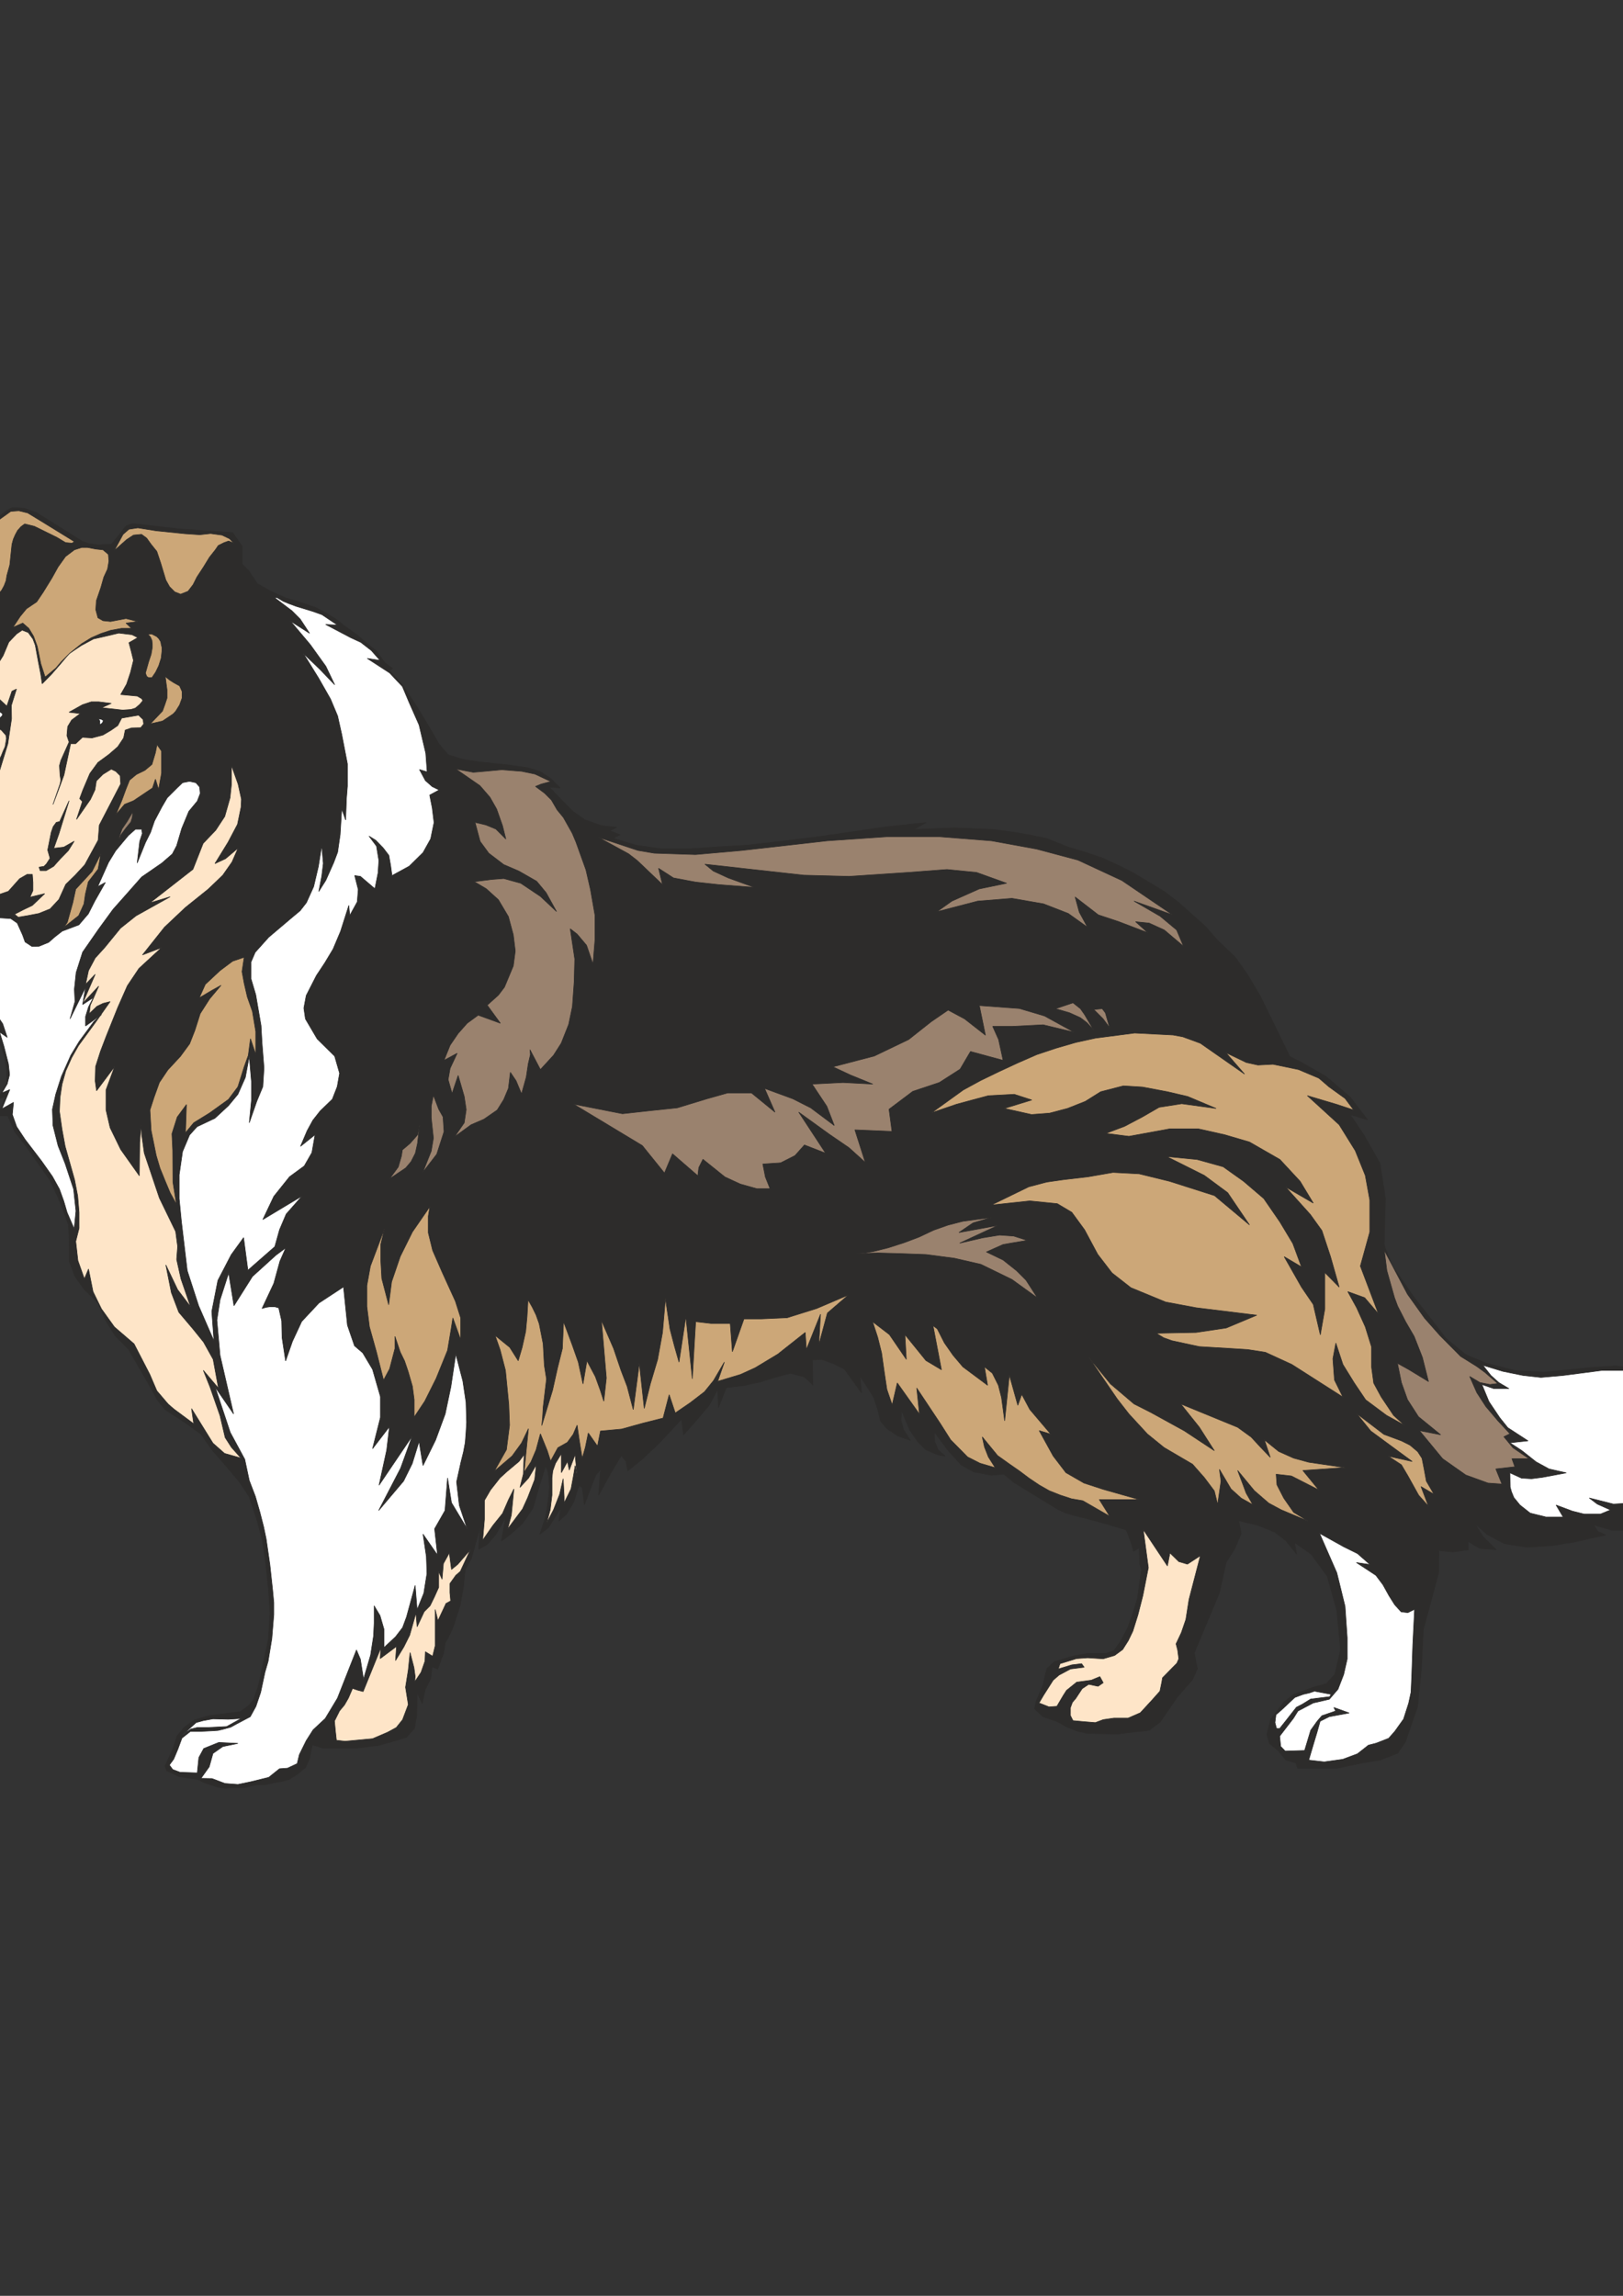 <?xml version="1.0" encoding="utf-8"?>
<!-- Created by UniConvertor 2.0rc4 (https://sk1project.net/) -->
<svg xmlns="http://www.w3.org/2000/svg" height="841.89pt" viewBox="0 0 595.276 841.89" width="595.276pt" version="1.1" xmlns:xlink="http://www.w3.org/1999/xlink" id="1c364d70-f60d-11ea-94d3-dcc15c148e23">

<rect x="0" y="0" width="595.276" height="841.89" fill="#333333" stroke="none"/>

<g>
	<g>
		<path style="stroke-linejoin:bevel;stroke:#2d2c2b;stroke-width:0.216;stroke-miterlimit:10.433;fill:#2d2c2b;" d="M 510.254,563.073 L 524.942,568.257 532.79,569.121 538.55,568.329 538.406,565.233 542.726,567.825 548.774,568.257 543.95,563.505 540.998,558.753 545.318,562.641 551.798,566.097 560.15,567.393 569.726,566.745 577.934,565.377 583.766,564.009 588.95,562.929 585.998,561.561 584.486,559.185 591.326,561.201 598.166,561.201 604.358,559.545 607.742,555.729 609.47,559.185 612.566,551.985 613.934,555.729 617.39,550.617 619.19,544.641 619.91,538.233 618.902,530.529 622.286,532.185 622.286,527.145 620.27,518.361 617.246,513.969 612.494,510.657 615.59,510.297 611.558,507.273 606.95,503.673 600.038,501.873 592.622,500.865 583.19,501.513 566.27,503.169 555.47,502.521 545.03,499.857 537.614,496.761 530.27,490.713 526.166,485.313 518.75,475.881 510.686,464.145 505.574,451.689 510.254,563.073 Z" />
		<path style="stroke-linejoin:bevel;stroke:#2d2c2b;stroke-width:0.216;stroke-miterlimit:10.433;fill:#2d2c2b;" d="M 238.886,475.089 L 245.798,400.209 233.414,342.033 223.19,304.953 226.214,303.369 220.67,302.793 214.55,300.633 210.302,297.681 206.342,293.721 201.446,288.609 205.478,288.969 201.95,285.441 197.99,282.849 193.31,281.481 186.686,280.545 175.31,279.321 169.766,278.457 164.438,276.801 162.566,274.713 160.91,272.625 157.742,267.153 152.99,259.233 147.59,251.097 145.358,248.577 142.838,245.841 143.99,245.121 141.254,243.105 139.886,241.305 138.014,238.569 136.43,237.417 134.198,235.545 130.67,232.593 126.206,229.425 123.686,227.337 119.294,224.601 115.622,222.729 109.07,220.497 104.966,219.345 98.774,216.537 94.382,214.017 91.358,209.481 88.838,206.817 88.838,200.337 85.31,195.297 70.982,194.289 66.086,194.001 49.958,192.129 48.086,192.129 46.214,192.849 43.622,196.233 40.886,199.545 35.99,199.833 32.462,199.329 30.158,198.465 13.454,188.025 8.846,186.369 6.47,186.153 4.382,186.153 2.366,187.305 -1.162,189.969 -6.346,194.073 -14.41,197.529 -17.65,199.185 -18.802,200.769 -18.802,203.001 -14.41,213.729 -11.818,217.689 -11.314,220.209 -11.53,221.145 -13.402,223.809 -15.058,225.105 -12.322,225.897 -18.874,229.569 -12.826,228.201 -16.786,232.449 -19.378,236.841 -20.962,240.585 -26.722,245.049 -20.89,244.473 -22.33,247.209 -23.554,250.665 -23.626,254.769 -22.834,259.809 -21.682,263.985 -20.242,269.601 -17.29,267.297 -21.25,274.209 -17.938,273.561 -21.25,277.809 -22.33,282.201 -21.754,287.241 -26.146,296.529 -27.01,300.273 -27.01,305.169 -25.57,308.553 -23.842,312.009 -25.498,318.489 -26.146,322.017 -23.05,318.993 -26.506,327.849 -23.554,326.409 -25.426,336.345 -25.426,340.089 -24.274,344.985 -22.186,350.385 -16.066,358.305 -13.978,365.073 -12.106,369.969 -9.514,373.929 -6.706,376.089 -2.962,379.113 0.35,383.577 1.718,387.753 2.438,392.433 2.438,397.113 -0.874,403.089 1.934,402.153 -0.874,409.209 2.87,409.209 5.39,415.041 9.422,420.153 13.886,426.489 18.35,432.825 21.374,439.305 23.678,445.209 25.118,449.169 25.262,452.409 25.406,457.593 25.406,462.489 27.494,468.105 31.022,473.001 33.83,475.665 35.99,477.969 38.726,484.233 42.254,489.849 47.15,494.817 55.214,508.785 57.662,513.321 60.47,516.849 68.39,522.033 73.79,525.993 77.678,531.609 82.574,537.225 87.83,543.489 91.358,548.817 94.166,557.169 96.254,564.945 97.334,572.289 98.342,581.649 99.062,591.513 98.342,601.665 95.894,612.897 94.814,618.009 92.942,623.409 91.214,625.425 88.19,627.657 76.454,629.169 71.198,630.753 67.598,633.417 64.934,636.585 63.566,640.977 60.542,647.601 61.118,649.329 65.87,651.561 72.638,652.569 74.87,653.721 79.982,655.377 82.574,655.809 85.094,655.593 89.63,655.593 92.15,654.873 94.742,654.441 97.55,654.441 100.646,653.721 103.238,653.289 105.974,652.569 108.998,650.697 112.166,648.033 113.534,644.865 114.542,639.825 118.358,641.049 121.526,641.049 130.958,641.049 139.022,640.041 149.102,637.089 151.982,633.849 152.846,629.313 152.99,620.745 154.862,624.777 155.942,619.593 158.03,615.489 158.462,611.241 160.55,612.105 162.71,606.201 163.286,602.529 164.654,600.009 166.022,597.129 166.958,594.393 168.83,588.417 169.982,581.865 170.63,575.601 172.934,571.425 176.102,559.977 175.526,568.185 178.766,566.313 181.718,562.929 185.462,556.449 183.878,565.161 187.334,562.569 191.654,558.681 195.47,553.065 197.63,545.505 200.15,537.585 200.87,539.457 201.23,541.329 201.518,545.289 201.23,548.745 200.654,553.065 199.934,556.809 197.99,562.641 201.158,560.193 205.694,552.993 204.974,557.745 207.782,555.297 210.446,550.761 211.814,546.369 238.886,475.089 Z" />
		<path style="stroke-linejoin:bevel;stroke:#2d2c2b;stroke-width:0.216;stroke-miterlimit:10.433;fill:#2d2c2b;" d="M 500.39,416.409 L 495.278,408.777 501.614,410.649 495.278,402.369 486.35,394.737 477.422,389.625 473.102,387.465 462.158,365.073 457.55,357.369 453.014,350.961 446.75,344.985 442.07,339.657 432.134,330.801 427.022,326.913 415.934,320.217 410.39,317.409 404.27,314.601 398.078,312.513 391.814,310.641 383.678,307.401 374.102,305.529 364.526,304.161 349.91,303.585 335.15,304.161 339.686,301.641 324.782,303.225 300.734,306.753 284.822,308.697 273.95,309.921 263.15,310.569 253.574,311.217 242.126,311.217 233.198,309.921 224.918,307.401 227.438,306.105 216.35,301.857 232.334,405.681 229.094,464.073 219.158,502.593 211.238,544.785 212.39,544.785 213.542,545.505 214.334,551.841 218.438,541.041 220.31,538.809 219.518,548.385 224.342,539.673 227.87,533.769 229.598,535.929 230.246,539.385 235.43,535.209 241.694,529.305 249.974,520.449 250.694,526.209 255.59,520.665 260.054,515.409 263.222,509.577 263.51,516.129 266.39,508.857 272.582,508.137 278.846,506.769 284.75,504.969 289.862,503.601 294.902,504.897 296.558,506.337 298.142,507.921 297.926,498.633 301.526,498.561 305.702,500.073 309.734,502.089 315.998,510.801 315.422,504.609 318.95,510.009 320.462,512.529 321.902,516.777 322.91,521.025 325.142,523.761 329.174,526.497 333.926,528.225 331.406,524.265 330.47,520.809 330.686,517.281 333.71,524.481 336.662,528.729 339.542,531.609 343.862,533.481 346.67,533.985 344.15,531.753 342.854,528.729 342.638,525.057 345.374,528.729 347.606,531.753 352.574,537.225 357.11,539.745 363.59,540.969 368.198,540.609 371.87,543.633 388.07,553.569 390.59,554.721 393.902,555.729 400.166,557.313 406.862,559.185 413.126,561.057 414.998,566.169 415.718,568.905 417.806,567.609 418.022,573.513 418.67,575.745 418.022,579.849 417.23,585.969 415.574,591.369 413.63,596.841 410.822,602.169 408.59,605.265 405.566,606.345 398.87,606.345 393.83,607.209 386.702,609.369 383.966,611.889 383.246,614.769 382.598,617.721 380.006,623.913 379.43,626.649 382.454,629.457 387.926,631.401 391.31,633.345 395.486,634.929 398.726,635.649 409.814,635.865 421.55,634.497 425.582,631.401 431.63,622.545 437.462,615.849 439.19,611.889 438.614,609.153 438.038,606.129 447.254,584.097 449.702,573.009 452.87,567.969 455.246,562.353 454.31,557.673 461.582,559.401 467.558,561.849 471.734,565.089 475.55,569.913 474.83,565.665 480.878,569.913 486.782,577.977 490.31,590.577 491.678,604.905 489.59,613.977 486.422,617.433 482.102,618.585 474.47,621.321 470.942,624.129 466.046,630.465 464.678,636.009 465.614,639.393 468.854,641.985 471.59,645.441 475.262,646.449 475.91,648.465 484.19,648.465 490.238,648.465 499.886,646.449 506.366,645.369 512.63,642.921 515.438,638.817 519.902,625.929 521.342,611.889 522.062,597.489 524.51,588.489 527.678,576.609 528.11,511.089 512.774,476.169 507.662,456.153 508.166,439.665 506.15,426.633 500.39,416.409 Z" />
		<path style="stroke-linejoin:bevel;stroke:#2d2c2b;stroke-width:0.216;stroke-miterlimit:10.433;fill:#ffffff;" d="M 497.87,569.697 L 492.902,567.249 483.974,562.281 490.31,576.753 491.75,582.585 493.334,589.065 494.126,600.585 494.126,608.361 492.83,614.049 490.742,619.449 487.574,623.121 481.67,624.489 476.054,627.441 474.398,630.105 469.358,636.657 469.718,640.401 471.374,642.129 478.502,641.913 480.734,634.497 483.11,631.185 484.838,629.169 489.878,627.441 489.23,626.145 494.846,628.161 487.502,629.529 484.19,631.185 483.038,635.289 481.67,639.825 480.014,645.441 485.702,646.089 487.79,645.801 492.47,645.153 497.87,643.137 501.902,639.969 504.71,639.249 509.318,637.449 511.55,634.929 514.79,630.393 516.662,624.561 517.526,620.529 517.814,613.833 518.174,603.177 518.822,590.145 516.374,591.369 513.926,591.081 511.55,588.489 509.462,585.177 507.23,581.145 504.638,577.689 497.51,573.009 502.478,573.729 497.87,569.697 497.87,569.697 Z" />
		<path style="stroke-linejoin:bevel;stroke:#2d2c2b;stroke-width:0.216;stroke-miterlimit:10.433;fill:#fee5c8;" d="M 65.15,457.089 L 64.43,451.617 58.454,439.305 52.91,422.817 51.974,416.121 51.758,412.449 51.254,418.929 51.11,431.169 44.27,421.521 40.382,413.529 38.87,406.977 38.87,399.705 42.038,391.137 35.414,399.993 34.91,396.393 35.054,391.137 36.854,385.521 38.942,380.049 43.19,369.465 46.718,361.473 50.966,355.137 59.246,347.505 52.262,350.169 60.326,340.017 67.958,332.817 76.382,326.049 81.71,320.937 85.094,316.113 87.326,311.001 82.718,314.889 78.83,316.689 83.654,308.841 87.11,302.289 88.406,296.025 88.55,293.073 87.326,287.529 84.878,280.689 84.878,287.745 84.374,292.569 82.43,299.409 79.118,304.449 74.51,309.273 70.766,318.777 54.998,331.089 62.414,328.857 49.886,335.841 44.198,340.377 38.438,347.433 34.91,351.321 32.462,355.929 31.382,360.969 34.91,357.297 30.302,367.953 36.206,361.617 34.478,365.577 33.11,368.601 32.75,371.697 35.558,369.033 37.79,367.953 40.382,367.305 35.054,374.865 28.79,383.433 26.27,387.897 24.11,392.721 22.742,397.617 22.022,402.441 21.806,407.553 22.742,414.105 23.894,420.369 27.35,432.609 28.502,438.585 29.006,444.633 29.006,450.393 27.782,455.217 28.574,462.273 30.95,468.969 32.462,465.369 34.118,473.649 37.214,479.985 41.966,486.609 49.166,492.801 54.926,503.961 57.518,510.009 61.694,514.905 63.782,516.705 71.054,522.105 70.262,516.561 78.11,529.233 82.358,532.977 88.406,534.705 84.878,530.745 82.574,527.145 80.702,519.153 77.03,508.641 74.582,502.521 80.126,509.073 78.182,498.489 74.654,492.153 70.766,487.329 65.582,481.209 62.846,474.009 60.83,463.857 65.15,472.929 69.902,479.193 66.374,468.969 64.79,461.841 65.15,457.089 Z" />
		<path style="stroke-linejoin:bevel;stroke:#2d2c2b;stroke-width:0.216;stroke-miterlimit:10.433;fill:#fee5c8;" d="M 404.63,630.609 L 408.59,630.033 413.774,630.033 418.238,628.089 422.486,623.481 425.438,620.169 426.158,616.641 426.374,615.273 430.262,611.313 431.63,609.945 432.35,608.289 431.918,605.049 431.342,602.817 433.286,598.713 434.942,593.889 436.094,586.545 440.27,570.489 435.518,573.585 432.35,572.649 429.11,569.481 428.174,574.233 419.318,560.913 421.19,574.881 419.174,585.105 417.374,592.161 415.502,598.137 413.846,601.593 411.758,604.905 408.806,607.065 404.63,608.289 398.942,607.929 394.838,608.217 388.79,610.089 388.142,612.033 393.11,610.521 396.71,610.089 397.646,611.385 392.606,612.033 388.43,614.265 386.27,616.137 382.742,621.681 381.086,624.489 384.758,625.929 387.638,625.713 390.014,621.681 391.166,619.881 394.91,616.857 400.238,616.137 403.406,614.841 404.63,617.073 402.758,618.369 399.302,617.649 396.926,619.233 394.55,622.833 393.326,624.273 392.606,626.217 392.606,629.097 393.542,630.969 397.358,631.329 401.75,631.689 404.63,630.609 404.63,630.609 Z" />
		<path style="stroke-linejoin:bevel;stroke:#2d2c2b;stroke-width:0.216;stroke-miterlimit:10.433;fill:#fee5c8;" d="M 165.014,580.713 L 167.174,577.689 168.83,576.249 172.502,568.329 167.894,573.657 165.59,575.529 164.798,569.481 162.638,573.369 162.134,579.129 160.91,576.321 160.91,582.081 159.326,585.609 157.742,588.849 155.582,591.009 152.99,596.553 152.558,591.513 150.254,599.649 148.094,603.969 145.07,608.937 145.43,603.753 139.454,608.217 139.67,604.329 133.19,620.313 131.246,619.809 129.302,619.161 127.79,622.689 126.35,625.209 124.55,627.369 122.678,631.113 123.038,634.929 123.398,638.169 126.566,638.529 136.646,637.593 142.19,635.217 145.358,633.489 147.662,630.609 149.75,625.065 148.742,618.729 149.75,612.393 150.398,605.985 151.838,611.529 152.27,614.697 152.126,616.713 154.43,613.257 155.87,609.153 156.014,605.697 158.678,607.353 159.614,603.537 159.614,597.489 159.614,590.217 160.622,594.321 163.43,588.345 162.422,592.665 163.502,588.057 165.302,587.049 165.014,584.025 165.014,580.713 Z" />
		<path style="stroke-linejoin:bevel;stroke:#2d2c2b;stroke-width:0.216;stroke-miterlimit:10.433;fill:#cca778;" d="M 386.27,533.913 L 381.158,524.625 385.406,525.921 377.702,516.849 374.75,511.305 373.31,515.337 370.214,504.249 368.486,521.025 367.334,512.529 366.182,507.993 363.95,503.529 361.07,501.225 362.222,507.993 353.15,501.225 349.55,496.977 346.382,492.441 343.79,487.329 342.206,486.105 345.302,502.305 339.614,498.921 331.91,489.417 332.414,498.489 326.222,489.417 320.03,484.665 321.902,490.353 323.342,496.113 324.35,503.241 325.286,509.505 327.23,515.193 329.102,507.129 337.238,518.577 336.23,509.001 344.942,522.105 348.686,528.009 354.878,534.273 359.414,536.577 365.03,538.233 362.51,534.273 361.07,530.601 360.278,526.929 365.894,533.769 369.926,536.649 373.958,539.457 377.414,542.049 381.158,544.569 384.83,546.657 388.79,548.241 392.966,549.609 397.142,550.329 407.006,556.017 403.19,549.897 417.806,549.897 404.63,546.153 397.574,543.849 390.95,540.033 386.27,533.913 Z" />
		<path style="stroke-linejoin:bevel;stroke:#2d2c2b;stroke-width:0.216;stroke-miterlimit:10.433;fill:#9a826e;" d="M 541.646,501.081 L 535.742,497.409 528.038,489.633 522.494,483.369 516.23,474.585 507.734,458.529 508.238,462.489 508.67,465.945 511.478,475.881 512.63,478.977 515.582,484.737 518.678,490.065 521.702,497.769 523.934,506.625 516.59,502.161 512.558,499.929 513.998,506.985 516.23,513.249 520.262,519.513 528.398,526.137 520.622,524.625 529.118,534.921 537.614,540.897 545.75,543.849 550.862,544.209 548.63,538.665 555.614,537.873 554.534,534.921 560.798,534.921 554.894,530.889 551.582,526.857 553.814,525.777 549.35,520.953 544.958,515.769 541.646,510.657 539.054,504.753 542.798,506.985 546.47,507.705 549.35,507.345 544.598,503.241 541.646,501.081 Z" />
		<path style="stroke-linejoin:bevel;stroke:#2d2c2b;stroke-width:0.216;stroke-miterlimit:10.433;fill:#2d2c2b;" d="M 136.79,520.665 L 138.95,520.665 140.03,520.449 141.038,520.017 141.47,519.729 141.902,518.793 141.686,518.145 141.47,517.209 140.534,516.057 139.814,514.689 139.598,513.681 139.598,513.249 139.814,512.817 141.182,512.817 142.406,513.465 143.99,514.185 145.646,514.689 147.23,514.905 149.102,514.401 148.166,509.577 147.014,505.113 144.494,495.897 141.686,487.041 138.446,478.473 138.95,482.649 139.598,486.825 140.534,490.569 141.902,494.457 144.71,501.657 147.734,508.569 147.23,509.577 146.798,510.441 145.862,511.161 144.926,511.161 143.774,510.729 141.47,509.289 139.814,508.857 138.662,509.073 137.942,509.073 137.078,510.009 137.078,510.729 136.79,512.097 137.078,513.681 137.078,515.337 136.79,516.705 136.574,517.425 136.07,517.929 135.422,518.145 134.486,518.577 134.27,522.753 134.486,527.361 134.702,531.609 135.206,535.929 134.99,539.673 134.702,541.329 134.27,543.129 133.55,544.785 132.182,546.153 130.814,547.377 128.942,548.241 128.006,549.177 127.502,550.329 127.502,554.505 127.358,555.729 126.854,556.593 125.918,557.313 125.918,557.961 126.35,559.185 126.854,559.401 127.502,559.185 128.51,558.465 129.23,557.529 129.59,556.377 129.59,555.225 129.23,554.073 130.814,552.849 132.182,551.481 133.55,549.609 134.99,545.937 135.422,544.065 136.07,539.673 136.358,535.065 136.358,525.273 136.79,520.665 136.79,520.665 Z" />
		<path style="stroke-linejoin:bevel;stroke:#2d2c2b;stroke-width:0.216;stroke-miterlimit:10.433;fill:#cca778;" d="M 194.75,536.073 L 196.622,531.681 198.206,525.777 200.726,531.969 201.95,535.785 204.614,530.889 208.07,528.945 210.23,525.993 211.67,522.609 212.462,528.081 213.542,534.777 214.694,530.745 215.774,525.489 219.158,530.313 220.238,524.769 228.014,524.049 235.79,521.889 243.206,520.017 245.438,511.449 247.67,518.145 253.142,514.401 258.398,510.369 261.71,506.265 265.67,499.497 263.222,506.553 271.574,504.033 276.974,501.585 285.326,496.545 295.334,488.625 295.766,494.889 300.95,481.929 300.302,493.233 303.47,481.497 311.174,474.873 299.51,479.841 288.71,483.225 279.062,483.657 272.87,483.657 268.622,495.681 267.83,485.313 260.702,485.313 255.158,484.665 254.726,491.865 253.934,505.617 251.558,482.793 249.038,499.497 247.382,493.665 245.726,487.329 244.07,476.169 242.99,488.697 241.19,498.561 238.526,507.489 236.294,516.489 234.494,499.929 232.262,516.921 230.03,508.425 227.798,502.593 225.062,494.529 220.598,484.233 222.398,505.329 221.462,513.825 220.166,509.793 218.366,504.825 215.27,498.993 213.83,507.489 212.102,499.497 209.87,493.161 206.702,484.665 206.27,494.529 204.47,501.729 202.67,509.793 198.71,522.753 198.998,519.729 199.214,516.057 200.438,505.689 199.646,500.721 199.43,496.761 199.214,492.801 198.494,489.129 197.774,485.457 196.622,482.217 195.254,479.409 193.67,476.601 193.31,482.865 192.806,488.265 191.51,494.097 190.07,498.993 186.974,494.097 181.574,489.705 183.446,495.033 185.39,502.521 186.614,515.049 186.902,522.609 185.75,531.609 181.286,539.529 187.838,533.913 191.294,529.161 193.814,523.905 192.878,533.265 192.23,539.889 194.75,536.073 Z" />
		<path style="stroke-linejoin:bevel;stroke:#2d2c2b;stroke-width:0.216;stroke-miterlimit:10.433;fill:#9a826e;" d="M 380.51,475.953 L 376.334,469.473 372.806,465.945 367.91,462.057 361.79,459.105 367.91,456.369 370.79,455.865 376.766,454.857 371.798,453.273 366.614,452.913 360.422,453.921 351.998,455.865 365.966,449.385 351.71,451.977 356.894,448.449 363.662,446.433 353.078,447.873 347.75,449.241 342.422,451.113 337.094,453.633 331.55,455.721 325.718,457.593 320.174,458.961 316.934,459.465 314.126,459.681 322.046,459.465 329.894,459.681 339.686,460.041 350.054,461.409 359.774,463.641 371.15,469.185 380.51,475.953 380.51,475.953 Z" />
		<path style="stroke-linejoin:bevel;stroke:#2d2c2b;stroke-width:0.216;stroke-miterlimit:10.433;fill:#ffffff;" d="M 27.206,450.609 L 27.854,444.057 26.99,436.065 23.894,426.705 21.302,420.153 19.43,412.737 19.214,406.833 20.438,401.289 22.526,394.737 25.982,386.961 29.078,381.849 34.406,374.649 37.214,372.057 31.382,376.233 31.382,372.777 32.462,369.249 34.262,365.793 30.302,368.385 31.382,362.049 25.694,373.641 27.494,367.305 27.278,362.769 27.926,356.649 30.302,349.161 33.254,344.913 36.206,340.665 41.462,333.465 46.574,327.705 51.974,321.585 59.39,316.473 63.206,313.161 64.79,310.137 66.662,303.801 69.254,297.537 72.35,293.793 73.43,290.985 73.214,288.609 71.846,287.025 69.47,286.521 66.95,287.025 64.79,289.113 61.334,292.569 59.39,295.881 56.654,301.065 55.214,305.241 53.342,308.985 50.318,316.473 51.254,308.481 52.19,305.673 51.974,304.089 49.67,304.089 47.078,306.393 42.398,312.009 39.806,316.257 35.846,325.113 38.654,323.601 34.766,330.441 32.39,335.121 28.934,339.153 22.814,341.457 20.15,343.545 17.846,345.561 14.318,347.001 11.726,347.073 9.206,345.417 8.27,342.825 6.326,338.505 3.95,336.849 -1.81,336.489 -4.114,336.057 -6.274,333.969 -8.65,330.441 -10.018,326.481 -10.882,322.737 -10.09,318.489 -8.65,308.049 -13.258,313.089 -15.994,317.409 -17.65,322.449 -18.154,330.441 -17.362,335.481 -16.93,339.657 -15.562,344.121 -13.258,349.233 -7.858,358.161 -5.05,361.761 -9.946,360.537 -6.49,365.649 -1.81,371.265 0.998,375.441 2.654,380.409 -0.154,378.465 1.43,383.649 3.086,390.129 3.518,394.089 2.654,397.473 0.71,400.785 3.59,399.561 0.71,406.617 4.958,404.241 4.526,408.705 6.11,413.169 9.206,417.849 15.254,425.769 19.214,431.385 21.806,436.065 23.39,440.457 24.614,444.633 27.206,450.609 27.206,450.609 Z" />
		<path style="stroke-linejoin:bevel;stroke:#2d2c2b;stroke-width:0.216;stroke-miterlimit:10.433;fill:#cca778;" d="M 64.718,441.609 L 63.422,433.473 63.35,421.881 63.062,415.761 65.006,409.641 68.39,405.033 68.03,415.401 71.054,411.729 76.886,408.129 83.798,403.161 87.254,398.553 89.558,391.209 91.07,387.033 91.862,380.913 93.806,386.673 93.806,378.249 92.582,370.905 90.71,365.577 89.558,360.609 88.766,356.289 89.558,351.033 85.31,352.473 80.702,355.929 75.302,360.969 73.07,365.937 77.678,363.201 81.062,361.329 76.886,366.297 73.43,371.697 71.486,377.817 69.542,382.785 66.158,387.393 61.55,392.361 58.454,396.969 56.51,402.369 54.998,407.049 55.43,414.537 57.302,423.753 58.67,428.361 60.542,432.969 62.414,437.433 64.718,441.609 64.718,441.609 Z" />
		<path style="stroke-linejoin:bevel;stroke:#2d2c2b;stroke-width:0.216;stroke-miterlimit:10.433;fill:#9a826e;" d="M 172.79,412.449 L 177.47,410.433 182.366,407.049 184.742,403.233 186.47,399.129 187.19,393.225 189.278,396.321 191.294,401.145 193.022,394.953 193.742,390.129 194.534,386.745 194.39,384.945 198.206,392.217 203.03,386.961 205.838,382.569 208.574,375.657 209.942,369.105 210.59,360.105 210.806,351.681 209.15,340.593 211.67,342.537 215.126,346.641 217.502,353.553 218.222,344.625 218.222,335.625 216.566,326.193 214.91,318.993 211.238,308.769 209.87,305.529 206.63,299.769 204.326,296.961 202.238,293.361 199.79,290.913 196.406,288.393 198.494,287.529 202.022,286.593 196.19,283.857 191.366,282.849 183.95,282.273 177.83,282.849 173.582,283.209 167.174,281.985 176.03,288.105 179.702,292.353 182.15,296.673 184.31,302.793 185.534,307.689 181.862,304.017 178.19,302.505 174.23,301.569 176.102,308.553 179.27,312.873 184.742,317.049 190.286,319.425 196.838,323.169 200.294,327.345 204.11,334.257 198.206,328.713 191.006,323.889 184.742,322.161 180.206,322.521 173.942,323.313 178.334,325.905 182.798,329.937 186.47,336.129 188.27,342.825 188.99,348.729 188.27,354.201 186.47,358.521 185.03,361.977 182.798,364.929 178.694,368.601 183.518,375.225 175.382,372.273 171.35,375.225 168.038,378.969 165.086,383.289 162.854,388.833 167.678,386.241 165.086,391.785 164.366,395.889 165.806,401.001 168.038,394.377 170.27,402.081 170.99,406.905 170.27,411.729 166.742,416.841 172.79,412.449 Z" />
		<path style="stroke-linejoin:bevel;stroke:#2d2c2b;stroke-width:0.216;stroke-miterlimit:10.433;fill:#fee5c8;" d="M 3.23,235.473 L 1.142,240.441 -0.802,243.537 -2.17,247.353 -4.834,251.673 -5.626,257.001 -3.178,255.417 -0.73,255.921 2.51,258.945 4.382,253.473 6.038,252.681 4.166,258.657 4.238,263.553 2.87,272.769 -0.946,285.225 -2.53,291.489 -4.186,299.553 -6.058,307.977 -8.146,313.593 -9.01,317.769 -9.154,322.809 -8.218,324.969 -6.058,327.201 -5.05,327.849 -4.618,328.281 -3.466,328.713 -2.098,328.569 -0.442,328.065 3.086,326.841 7.19,322.233 9.926,320.649 11.87,320.649 12.086,323.601 12.086,326.553 11.006,329.001 16.406,327.705 11.87,332.025 8.558,333.609 5.318,335.265 6.686,336.345 10.142,335.769 14.246,334.977 18.35,333.321 21.59,329.865 24.11,324.321 27.638,320.865 31.094,317.121 35.99,308.121 36.422,302.577 44.27,287.457 44.054,284.433 42.47,282.849 40.814,282.057 37.79,283.929 35.342,286.377 34.838,289.617 33.182,293.145 28.07,300.489 30.23,293.937 29.222,292.857 30.374,289.761 32.966,283.641 35.918,279.609 39.95,276.657 43.19,273.849 45.35,270.609 45.926,267.729 48.23,266.937 51.614,266.865 52.694,265.497 52.478,263.841 50.822,262.257 44.63,263.337 43.19,266.073 40.814,267.729 37.79,269.529 33.758,270.609 30.23,270.393 27.782,272.697 25.91,272.697 23.462,284.217 19.43,295.017 22.022,287.529 22.31,286.089 22.022,284.289 21.806,280.761 22.31,278.889 25.334,272.121 24.542,269.745 24.83,266.433 26.27,264.057 29.438,261.681 25.334,261.177 30.23,258.441 33.47,257.361 36.206,257.361 40.814,257.937 37.286,259.521 44.99,260.385 48.014,260.169 49.67,259.665 51.254,258.297 52.406,256.929 51.974,256.209 50.39,255.273 44.27,254.697 46.43,250.881 47.87,246.561 48.95,242.169 48.158,238.929 47.294,235.689 50.534,233.817 48.374,232.737 43.55,232.161 37.79,233.529 34.262,234.321 29.726,236.769 25.334,239.721 21.878,243.825 18.926,247.209 15.47,250.737 14.966,247.353 14.03,242.529 12.95,236.625 12.086,234.321 10.358,231.945 8.126,231.081 6.11,232.449 3.23,235.473 3.23,235.473 Z" />
		<path style="stroke-linejoin:bevel;stroke:#2d2c2b;stroke-width:0.216;stroke-miterlimit:10.433;fill:#2d2c2b;" d="M 19.718,311.073 L 21.59,305.817 25.334,293.649 21.878,301.281 20.654,301.569 19.502,303.153 18.782,305.241 17.486,311.721 18.35,314.745 17.054,316.761 16.118,317.697 14.318,317.985 14.75,319.281 16.91,319.281 19.646,317.697 22.094,314.961 25.046,311.937 27.206,308.481 23.39,310.641 19.718,311.073 Z" />
		<path style="stroke-linejoin:bevel;stroke:#2d2c2b;stroke-width:0.216;stroke-miterlimit:10.433;fill:#9a826e;" d="M 43.622,309.273 L 43.838,307.689 44.27,306.249 46.142,303.729 48.014,301.425 48.518,299.769 48.734,297.681 46.646,301.209 44.774,303.945 43.838,306.537 43.622,308.121 43.622,309.273 43.622,309.273 Z" />
		<path style="stroke-linejoin:bevel;stroke:#2d2c2b;stroke-width:0.216;stroke-miterlimit:10.433;fill:#fee5c8;" d="M -5.482,295.449 L -4.618,289.329 -4.33,287.745 -2.962,284.289 0.494,277.089 1.142,275.433 1.862,273.849 2.15,272.193 2.366,270.753 2.15,269.601 0.494,267.729 -1.594,266.649 -3.898,265.425 -6.058,262.473 -5.266,266.289 -4.186,268.737 -3.106,270.033 -0.73,270.969 -2.242,272.193 -3.898,273.057 -5.266,274.353 -6.562,276.801 -8.218,279.537 -8.506,282.777 -7.93,285.729 -4.69,282.201 -6.346,286.521 -7.138,290.049 -5.482,295.449 -5.482,295.449 Z" />
		<path style="stroke-linejoin:bevel;stroke:#2d2c2b;stroke-width:0.216;stroke-miterlimit:10.433;fill:#cca778;" d="M 55.142,265.425 L 59.606,264.417 62.63,262.401 63.566,261.753 64.43,260.817 65.87,258.513 66.806,255.921 66.806,253.617 65.87,251.529 63.782,250.377 62.198,249.369 60.614,248.073 61.262,252.969 61.262,255.993 60.47,258.369 59.606,260.745 55.142,265.425 55.142,265.425 Z" />
		<path style="stroke-linejoin:bevel;stroke:#2d2c2b;stroke-width:0.216;stroke-miterlimit:10.433;fill:#cca778;" d="M 54.278,232.521 L 55.214,233.673 55.718,234.825 55.862,236.265 55.862,237.417 55.43,239.937 54.494,242.745 53.846,245.049 53.342,246.849 53.63,247.569 53.846,248.073 54.494,248.505 55.718,248.505 57.086,246.489 58.238,244.113 59.102,241.377 59.39,238.785 59.39,237.417 59.102,236.265 58.958,235.329 58.238,234.177 57.518,233.457 55.718,232.521 54.278,232.521 54.278,232.521 Z" />
		<path style="stroke-linejoin:bevel;stroke:#2d2c2b;stroke-width:0.216;stroke-miterlimit:10.433;fill:#cca778;" d="M 22.382,242.745 L 25.622,239.505 29.942,236.049 33.47,233.889 37.07,232.305 40.598,231.153 44.558,230.433 48.23,230.433 46.214,228.489 50.534,227.913 46.214,226.833 40.526,227.913 37.79,227.625 35.918,226.545 35.126,223.593 35.342,220.281 36.998,215.457 38.078,211.641 39.446,208.689 39.95,205.737 39.734,203.289 37.79,201.633 35.126,201.345 32.102,200.769 29.942,200.769 27.278,201.633 24.038,204.081 21.302,207.897 19.07,211.929 15.83,217.185 13.454,220.713 9.71,223.233 7.406,226.041 4.742,230.073 8.342,228.489 10.574,230.433 12.302,233.313 13.67,237.057 14.966,243.393 16.55,248.289 20.51,244.977 22.382,242.745 22.382,242.745 Z" />
		<path style="stroke-linejoin:bevel;stroke:#2d2c2b;stroke-width:0.216;stroke-miterlimit:10.433;fill:#cca778;" d="M -3.322,219.201 L -1.738,218.481 -0.37,217.617 0.638,216.393 1.502,214.809 2.222,212.937 2.51,211.065 3.59,207.177 4.382,199.617 4.886,197.745 5.606,196.089 6.47,194.505 7.694,193.137 9.062,192.129 12.59,192.993 20.798,197.025 24.038,198.969 26.414,199.185 27.278,198.609 14.534,190.761 10.142,188.097 6.902,187.305 3.95,187.521 0.134,190.257 -2.818,192.705 -8.722,196.521 -13.33,198.177 -16.354,198.969 -17.434,200.553 -16.93,203.217 -16.714,204.369 -16.282,205.521 -14.842,207.393 -13.69,208.761 -12.106,210.129 -6.562,215.961 -4.69,218.409 -3.322,219.201 -3.322,219.201 Z" />
		<path style="stroke-linejoin:bevel;stroke:#2d2c2b;stroke-width:0.216;stroke-miterlimit:10.433;fill:#cca778;" d="M 77.246,195.657 L 73.286,196.089 67.886,195.729 57.302,194.649 50.534,193.569 47.294,194.073 45.134,195.945 41.894,201.921 46.43,197.889 48.95,196.233 51.902,195.945 53.774,197.313 55.43,199.617 57.518,202.209 58.958,206.529 60.83,212.721 62.198,215.169 64.07,217.041 66.23,217.905 68.966,216.825 70.838,214.377 72.206,211.641 74.654,207.897 76.814,204.369 78.974,201.633 80.054,200.049 82.214,198.969 83.87,198.393 85.742,199.185 84.158,197.529 81.422,196.233 77.246,195.657 77.246,195.657 Z" />
		<path style="stroke-linejoin:bevel;stroke:#2d2c2b;stroke-width:0.216;stroke-miterlimit:10.433;fill:#cca778;" d="M 491.174,412.449 L 497.078,421.953 500.75,431.025 502.406,440.097 502.406,451.761 498.95,464.289 505.574,481.785 500.534,475.881 494.342,473.649 497.582,479.553 500.75,486.537 503.054,493.953 503.054,501.369 503.846,507.201 506.582,512.241 511.118,519.009 515.15,522.681 508.526,519.009 500.894,513.321 496.718,507.129 492.542,500.361 489.95,492.513 488.87,498.273 489.446,506.049 492.542,512.313 473.822,500.361 464.102,495.897 457.622,494.889 450.71,494.457 439.838,493.809 429.83,491.649 426.806,490.569 424.07,488.913 438.686,488.625 449.774,486.969 460.934,482.289 438.686,479.553 427.526,477.465 414.782,472.209 407.87,466.809 402.614,459.969 397.79,450.969 393.11,444.561 387.782,441.393 377.702,440.385 363.59,441.897 377.342,435.201 383.894,433.473 389.942,432.609 399.158,431.529 408.23,429.945 417.806,430.449 428.966,433.185 445.454,438.441 458.27,449.169 450.278,437.361 441.71,431.025 427.886,424.113 439.046,425.193 448.622,427.857 456.11,433.185 463.526,439.521 469.43,448.089 474.182,456.009 477.35,464.577 471.014,460.833 477.35,471.993 481.67,478.329 484.262,489.489 485.918,479.985 485.918,466.665 491.174,471.993 488.006,460.833 484.838,451.257 480.59,445.353 471.518,435.273 481.67,441.177 476.846,433.185 469.43,425.193 458.27,418.785 449.198,416.121 439.55,413.961 428.966,413.961 414.062,416.697 405.566,415.617 412.478,413.025 419.03,409.569 425.15,406.041 433.43,404.745 446.03,406.473 435.59,402.081 428.174,400.353 419.03,398.625 412.046,398.193 403.694,400.353 398.078,403.881 391.526,406.473 384.974,408.201 378.35,408.705 368.342,406.473 378.422,403.377 372.014,401.289 362.51,401.793 356.606,403.377 350.774,404.961 341.702,408.057 353.294,399.705 359.63,396.249 366.326,393.009 373.31,389.769 380.222,386.745 387.35,384.369 394.55,382.281 401.75,380.697 416.15,378.825 430.262,379.545 433.79,380.193 440.27,382.569 456.47,393.873 449.63,386.025 457.118,389.625 461.366,390.561 466.91,390.273 476.27,392.217 483.758,395.385 487.43,398.553 493.334,402.801 496.502,407.049 490.166,404.961 479.51,401.793 491.174,412.449 Z" />
		<path style="stroke-linejoin:bevel;stroke:#2d2c2b;stroke-width:0.216;stroke-miterlimit:10.433;fill:#ffffff;" d="M 82.502,654.009 L 87.254,654.369 91.79,653.433 98.558,651.777 102.518,648.609 105.47,648.393 108.998,646.737 109.79,643.425 112.31,638.313 114.83,634.353 119.294,630.177 123.758,622.761 130.742,605.049 132.182,608.433 133.334,615.777 135.926,606.921 137.006,599.937 137.222,595.257 137.222,588.849 139.382,592.449 140.822,597.417 140.822,604.185 145.07,600.225 147.662,596.841 149.102,592.953 152.27,581.361 152.99,590.289 155.438,584.241 156.59,577.041 156.374,570.777 155.15,562.569 160.478,570.273 159.398,560.625 163.214,553.929 164.15,541.977 165.59,551.049 171.35,560.625 168.47,552.057 167.462,543.417 169.046,536.217 169.982,532.473 170.63,529.017 170.918,525.273 171.134,521.601 170.918,514.185 169.766,506.481 167.174,496.545 165.374,508.569 163.286,518.505 159.758,528.081 155.15,537.441 153.71,528.585 151.19,536.721 148.022,543.129 138.878,553.929 146.942,538.377 151.19,526.641 139.022,544.641 141.83,531.753 142.838,523.185 136.646,531.249 139.526,519.801 139.526,512.169 136.646,502.161 133.046,496.113 130.022,493.521 127.43,485.961 125.99,471.921 116.99,477.825 110.654,484.593 107.27,491.865 104.75,499.065 103.454,490.497 103.31,484.377 102.23,479.625 100.79,479.193 98.99,479.193 97.55,479.409 96.11,479.841 100.43,470.625 102.662,462.489 104.822,457.593 101.15,460.329 92.582,468.105 85.814,478.833 83.87,466.809 80.702,476.673 79.55,484.089 80.702,496.977 85.67,518.505 78.902,508.641 84.446,525.273 89.774,535.137 91.43,542.913 93.662,548.745 95.318,554.505 96.686,559.833 97.622,564.297 98.99,573.729 99.998,583.089 100.43,587.697 100.43,592.089 99.71,600.873 98.342,609.225 97.19,613.185 95.606,620.601 93.878,625.713 91.79,629.529 86.75,632.193 84.662,633.345 82.07,634.065 79.982,634.569 77.894,634.713 73.502,634.929 69.83,634.929 66.734,637.377 65.222,641.481 63.71,645.081 62.126,647.241 63.35,648.897 66.014,649.905 72.35,650.121 72.926,644.505 74.726,641.193 80.27,638.961 87.254,639.321 81.71,640.473 78.11,642.993 76.742,647.889 73.718,652.137 77.75,652.209 82.502,654.009 Z" />
		<path style="stroke-linejoin:bevel;stroke:#2d2c2b;stroke-width:0.216;stroke-miterlimit:10.433;fill:#ffffff;" d="M 100.79,457.161 L 102.518,450.969 104.966,445.209 110.798,438.585 96.398,447.225 100.43,438.729 106.19,431.529 111.59,427.569 114.398,422.673 115.55,416.121 110.222,420.369 112.67,414.609 114.758,410.793 117.422,407.409 121.886,403.089 123.686,398.481 124.55,393.585 122.75,387.321 116.342,380.985 112.022,373.641 111.446,369.681 112.31,365.073 116.054,357.729 119.15,353.049 122.174,348.009 124.91,341.529 127.934,332.025 128.294,335.697 131.03,330.729 131.39,326.193 130.094,321.081 132.182,321.369 137.51,325.905 138.662,320.073 138.95,315.537 138.086,310.281 135.35,306.609 137.798,308.121 140.534,310.929 142.622,313.665 143.27,317.337 143.774,321.081 150.11,317.625 155.15,312.657 157.958,307.617 159.182,301.641 158.534,296.313 157.598,291.561 161.054,289.689 158.534,288.465 156.014,286.233 153.854,282.201 156.662,283.065 156.158,276.225 153.71,265.857 150.11,257.721 147.59,251.745 142.91,246.777 134.702,241.449 139.382,242.169 136.214,238.569 132.326,235.545 128.726,233.889 119.438,228.993 123.758,229.209 118.07,225.393 114.614,224.169 108.71,222.369 105.974,221.361 103.886,220.497 101.582,219.129 100.646,219.129 107.126,224.025 110.078,226.977 113.534,232.233 106.55,227.769 113.822,236.409 119.51,244.329 122.75,251.097 117.35,245.481 111.23,239.577 116.846,248.649 121.238,256.353 123.83,262.545 125.342,269.313 127.43,280.113 127.43,288.321 127.07,292.857 126.782,300.705 125.342,296.601 124.766,306.033 123.83,312.513 122.39,316.329 119.51,322.809 116.918,326.913 117.998,321.369 118.574,316.617 117.998,310.137 116.774,317.769 115.046,325.113 112.382,331.017 110.078,333.969 106.55,336.921 98.558,343.689 93.59,349.233 92.078,352.761 92.078,358.953 93.806,364.785 95.75,376.089 96.11,382.425 96.83,391.641 96.398,398.481 94.166,403.881 91.43,411.729 92.222,403.521 92.222,396.609 91.43,387.393 89.99,395.097 87.254,401.289 83.798,405.465 78.83,410.073 72.278,413.169 69.542,416.193 66.95,422.313 65.726,430.809 65.726,439.593 66.518,447.729 68.678,465.945 72.854,478.833 78.47,491.721 77.678,480.921 79.91,469.545 84.806,460.113 89.342,453.849 90.926,465.801 100.79,457.161 Z" />
		<path style="stroke-linejoin:bevel;stroke:#2d2c2b;stroke-width:0.216;stroke-miterlimit:10.433;fill:#cca778;" d="M 27.782,326.049 L 26.702,331.017 24.686,338.217 23.39,340.089 28.862,335.769 30.806,331.449 31.31,327.921 32.39,323.385 35.99,318.705 36.998,313.089 33.758,319.569 27.782,326.049 Z" />
		<path style="stroke-linejoin:bevel;stroke:#2d2c2b;stroke-width:0.216;stroke-miterlimit:10.433;fill:#9a826e;" d="M 233.99,311.865 L 239.966,312.873 255.086,313.377 272.15,311.865 303.326,308.337 325.43,306.825 344.51,306.825 363.662,308.337 380.222,311.361 395.342,315.393 411.47,322.881 430.046,335.481 415.934,330.441 425.51,335.985 431.558,341.025 434.078,347.001 427.022,341.025 421.478,338.505 416.51,338.001 420.974,342.033 410.39,338.001 402.83,335.481 394.334,328.929 395.846,334.473 398.87,340.017 391.814,334.977 382.742,331.449 371.15,329.433 358.622,330.441 343.646,334.329 349.118,330.441 359.126,325.977 369.206,323.889 358.19,319.929 347.318,318.849 332.99,319.929 311.39,321.369 294.83,320.937 258.542,316.905 261.638,319.425 267.11,321.945 276.686,325.401 263.582,324.393 255.086,323.457 247.022,321.945 241.55,318.417 242.99,324.393 238.31,319.929 233.702,315.537 230.534,313.089 219.446,307.041 233.99,311.865 233.99,311.865 Z" />
		<path style="stroke-linejoin:bevel;stroke:#2d2c2b;stroke-width:0.216;stroke-miterlimit:10.433;fill:#9a826e;" d="M 235.574,420.081 L 243.71,430.161 246.662,423.105 255.95,431.169 256.31,428.145 257.822,425.121 265.886,431.601 271.502,434.193 277.622,435.921 282.446,435.921 280.718,431.601 279.782,426.849 286.334,426.417 291.59,423.753 295.046,419.865 302.822,422.889 292.958,407.841 304.334,416.049 311.39,420.873 317.366,426.273 313.55,414.321 327.158,414.897 326.078,406.761 334.79,400.209 344.51,396.969 352.142,392.073 355.958,385.593 367.91,388.833 366.254,381.201 364.094,376.377 371.15,376.377 382.598,375.801 393.974,378.537 383.102,372.561 373.886,369.825 359.198,368.745 361.43,379.617 353.798,373.641 347.75,370.401 341.558,374.649 333.278,381.201 320.678,387.249 305.486,391.209 311.966,394.233 320.102,397.545 309.23,396.969 297.854,397.545 303.254,405.681 305.99,412.737 297.35,406.257 290.798,402.945 280.43,399.129 284.246,407.841 275.606,400.785 266.894,400.785 259.262,402.945 248.39,406.257 238.094,407.337 228.302,408.417 210.374,404.889 235.574,420.081 235.574,420.081 Z" />
		<path style="stroke-linejoin:bevel;stroke:#2d2c2b;stroke-width:0.216;stroke-miterlimit:10.433;fill:#ffffff;" d="M 573.326,556.305 L 570.734,551.913 576.71,554.145 581.03,555.225 587.006,555.225 590.678,553.713 585.854,551.553 582.902,549.321 591.758,551.553 599.102,551.121 605.078,548.601 608.39,544.929 611.27,539.385 611.63,543.489 615.302,539.025 617.174,533.481 616.814,527.649 621.278,529.809 621.278,526.137 619.406,520.593 617.534,516.921 613.862,513.609 608.39,509.937 612.35,508.785 608.75,505.833 603.206,503.673 596.51,502.521 587.726,502.521 573.326,504.393 565.19,505.113 558.638,504.393 551.222,502.881 543.878,500.649 546.83,504.393 549.71,506.985 553.454,509.217 547.91,509.217 543.518,507.705 546.11,513.969 550.07,519.873 553.022,523.545 560.438,528.369 553.814,529.089 558.206,531.969 563.39,536.073 568.142,538.665 574.478,540.105 565.694,541.761 561.734,542.265 558.062,542.049 553.814,540.105 553.886,545.289 554.39,547.089 555.254,549.177 557.486,551.913 561.23,554.865 567.062,556.305 573.326,556.305 Z" />
		<path style="stroke-linejoin:bevel;stroke:#2d2c2b;stroke-width:0.216;stroke-miterlimit:10.433;fill:#cca778;" d="M 46.214,289.329 L 47.51,286.089 50.03,284.001 53.126,282.489 55.718,280.329 57.014,276.009 57.59,273.057 59.246,275.433 59.246,279.537 59.246,283.569 58.166,289.545 57.014,285.729 55.934,288.969 53.774,290.409 48.95,293.649 45.71,294.945 42.47,298.761 44.63,293.649 46.214,289.329 46.214,289.329 Z" />
		<path style="stroke-linejoin:bevel;stroke:#2d2c2b;stroke-width:0.216;stroke-miterlimit:10.433;fill:#9a826e;" d="M 162.494,409.569 L 162.854,414.969 161.702,418.569 160.19,423.249 155.078,429.873 158.174,422.097 158.966,417.345 158.174,409.929 158.174,405.609 158.966,401.649 160.91,406.761 162.494,409.569 162.494,409.569 Z" />
		<path style="stroke-linejoin:bevel;stroke:#2d2c2b;stroke-width:0.216;stroke-miterlimit:10.433;fill:#9a826e;" d="M 153.134,419.289 L 152.342,422.889 150.758,425.985 148.814,428.289 142.91,432.249 146.078,427.929 147.23,423.969 147.59,421.665 150.398,419.289 153.134,416.193 153.926,412.305 153.134,419.289 153.134,419.289 Z" />
		<path style="stroke-linejoin:bevel;stroke:#2d2c2b;stroke-width:0.216;stroke-miterlimit:10.433;fill:#9a826e;" d="M 387.134,369.897 L 392.318,371.409 396.278,373.209 398.726,375.081 401.174,377.817 397.79,372.057 396.278,369.897 393.542,367.737 387.134,369.897 387.134,369.897 Z" />
		<path style="stroke-linejoin:bevel;stroke:#2d2c2b;stroke-width:0.216;stroke-miterlimit:10.433;fill:#9a826e;" d="M 401.174,370.185 L 404.558,373.569 407.006,376.881 405.422,371.409 404.27,369.897 401.174,370.185 401.174,370.185 Z" />
		<path style="stroke-linejoin:bevel;stroke:#2d2c2b;stroke-width:0.216;stroke-miterlimit:10.433;fill:#fee5c8;" d="M 183.374,541.977 L 179.918,546.369 177.686,550.185 177.686,557.169 177.038,564.801 180.782,559.401 184.31,555.009 186.542,549.897 188.486,546.009 187.55,555.585 186.182,560.697 191.654,553.353 193.526,549.249 196.118,542.553 196.694,537.153 193.886,541.977 190.718,545.433 191.942,540.609 192.23,533.409 190.358,535.929 185.894,539.673 183.374,541.977 183.374,541.977 Z" />
		<path style="stroke-linejoin:bevel;stroke:#2d2c2b;stroke-width:0.216;stroke-miterlimit:10.433;fill:#fee5c8;" d="M 202.742,539.385 L 202.454,541.977 202.454,548.241 201.806,553.641 200.51,558.465 203.03,553.641 205.262,547.953 206.558,542.265 206.918,548.889 206.918,551.121 209.438,546.009 210.374,540.969 210.95,537.441 211.67,541.617 210.95,533.409 208.79,539.097 208.142,535.929 205.91,540.033 205.91,533.049 203.75,536.577 202.742,539.385 202.742,539.385 Z" />
		<path style="stroke-linejoin:bevel;stroke:#2d2c2b;stroke-width:0.216;stroke-miterlimit:10.433;fill:#cca778;" d="M 409.742,512.961 L 414.062,518.505 420.83,525.849 426.95,530.817 437.39,536.937 441.71,541.833 445.382,546.729 446.606,551.697 447.83,543.129 447.254,538.809 451.502,546.009 455.246,549.393 459.494,551.769 457.046,547.521 455.822,544.209 453.95,539.241 460.07,546.657 465.326,551.193 469.862,553.641 479.798,557.817 474.47,554.577 470.87,549.393 468.35,544.497 468.062,540.609 473.678,541.257 483.686,546.369 477.854,539.241 493.262,538.161 480.014,536.217 474.47,534.705 468.998,532.257 463.742,528.009 465.902,534.417 462.374,530.745 458.918,527.001 453.95,523.401 433.07,514.833 439.91,523.401 445.382,531.969 434.366,524.697 422.054,517.929 415.934,514.833 407.294,507.489 399.302,497.697 409.742,512.961 409.742,512.961 Z" />
		<path style="stroke-linejoin:bevel;stroke:#2d2c2b;stroke-width:0.216;stroke-miterlimit:10.433;fill:#cca778;" d="M 507.59,525.993 L 513.998,528.369 517.166,529.953 519.974,532.329 521.558,534.777 522.35,538.809 523.142,543.129 525.95,547.953 521.198,545.145 523.934,552.345 520.334,548.313 516.374,541.185 513.998,537.153 509.174,533.985 517.958,535.929 508.742,529.161 502.766,524.769 497.582,518.361 507.59,525.993 507.59,525.993 Z" />
		<path style="stroke-linejoin:bevel;stroke:#2d2c2b;stroke-width:0.216;stroke-miterlimit:10.433;fill:#ffffff;" d="M 488.222,621.321 L 482.102,620.169 480.23,620.817 477.998,621.321 474.902,622.473 470.15,626.937 467.99,628.809 467.63,631.689 468.206,633.849 469.358,633.849 471.59,631.041 475.478,626.073 477.71,624.921 480.734,623.049 487.718,622.185 488.222,621.321 488.222,621.321 Z" />
		<path style="stroke-linejoin:bevel;stroke:#2d2c2b;stroke-width:0.216;stroke-miterlimit:10.433;fill:#ffffff;" d="M 83.15,633.129 L 76.238,633.489 72.35,633.489 69.974,634.065 67.022,636.153 71.918,631.689 74.51,630.969 78.11,630.321 83.726,630.465 88.478,630.177 83.15,633.129 83.15,633.129 Z" />
		<path style="fill:#ffffff;" d="M 36.278,263.769 L 36.71,264.273 36.71,264.921 36.71,265.569 37.43,265.065 37.79,264.273 37.07,263.841 36.278,263.769 36.278,263.769 Z" />
		<path style="fill:#ffffff;" d="M -0.154,261.105 L -0.01,261.897 -0.01,263.121 0.782,262.329 0.782,261.753 -0.154,261.105 -0.154,261.105 Z" />
		<path style="stroke-linejoin:bevel;stroke:#2d2c2b;stroke-width:0.216;stroke-miterlimit:10.433;fill:#cca778;" d="M 135.854,464.289 L 134.558,471.417 134.558,479.121 135.494,486.537 138.086,495.825 140.03,503.529 140.678,506.121 142.91,501.945 144.854,494.529 144.854,490.065 146.798,495.825 148.382,499.065 149.678,502.881 151.262,508.353 151.91,513.249 151.91,519.657 155.798,513.825 159.974,505.473 164.15,495.177 165.446,487.473 166.094,483.297 168.974,491.289 168.974,483.297 167.03,477.177 162.206,466.593 158.678,458.529 157.094,452.049 157.094,446.001 157.67,442.473 151.262,451.761 146.798,460.761 143.63,470.049 142.55,478.473 140.03,468.825 139.67,462.417 139.67,456.297 141.038,450.537 135.854,464.289 135.854,464.289 Z" />
	</g>
</g>
<g>
</g>
<g>
</g>
<g>
</g>
</svg>